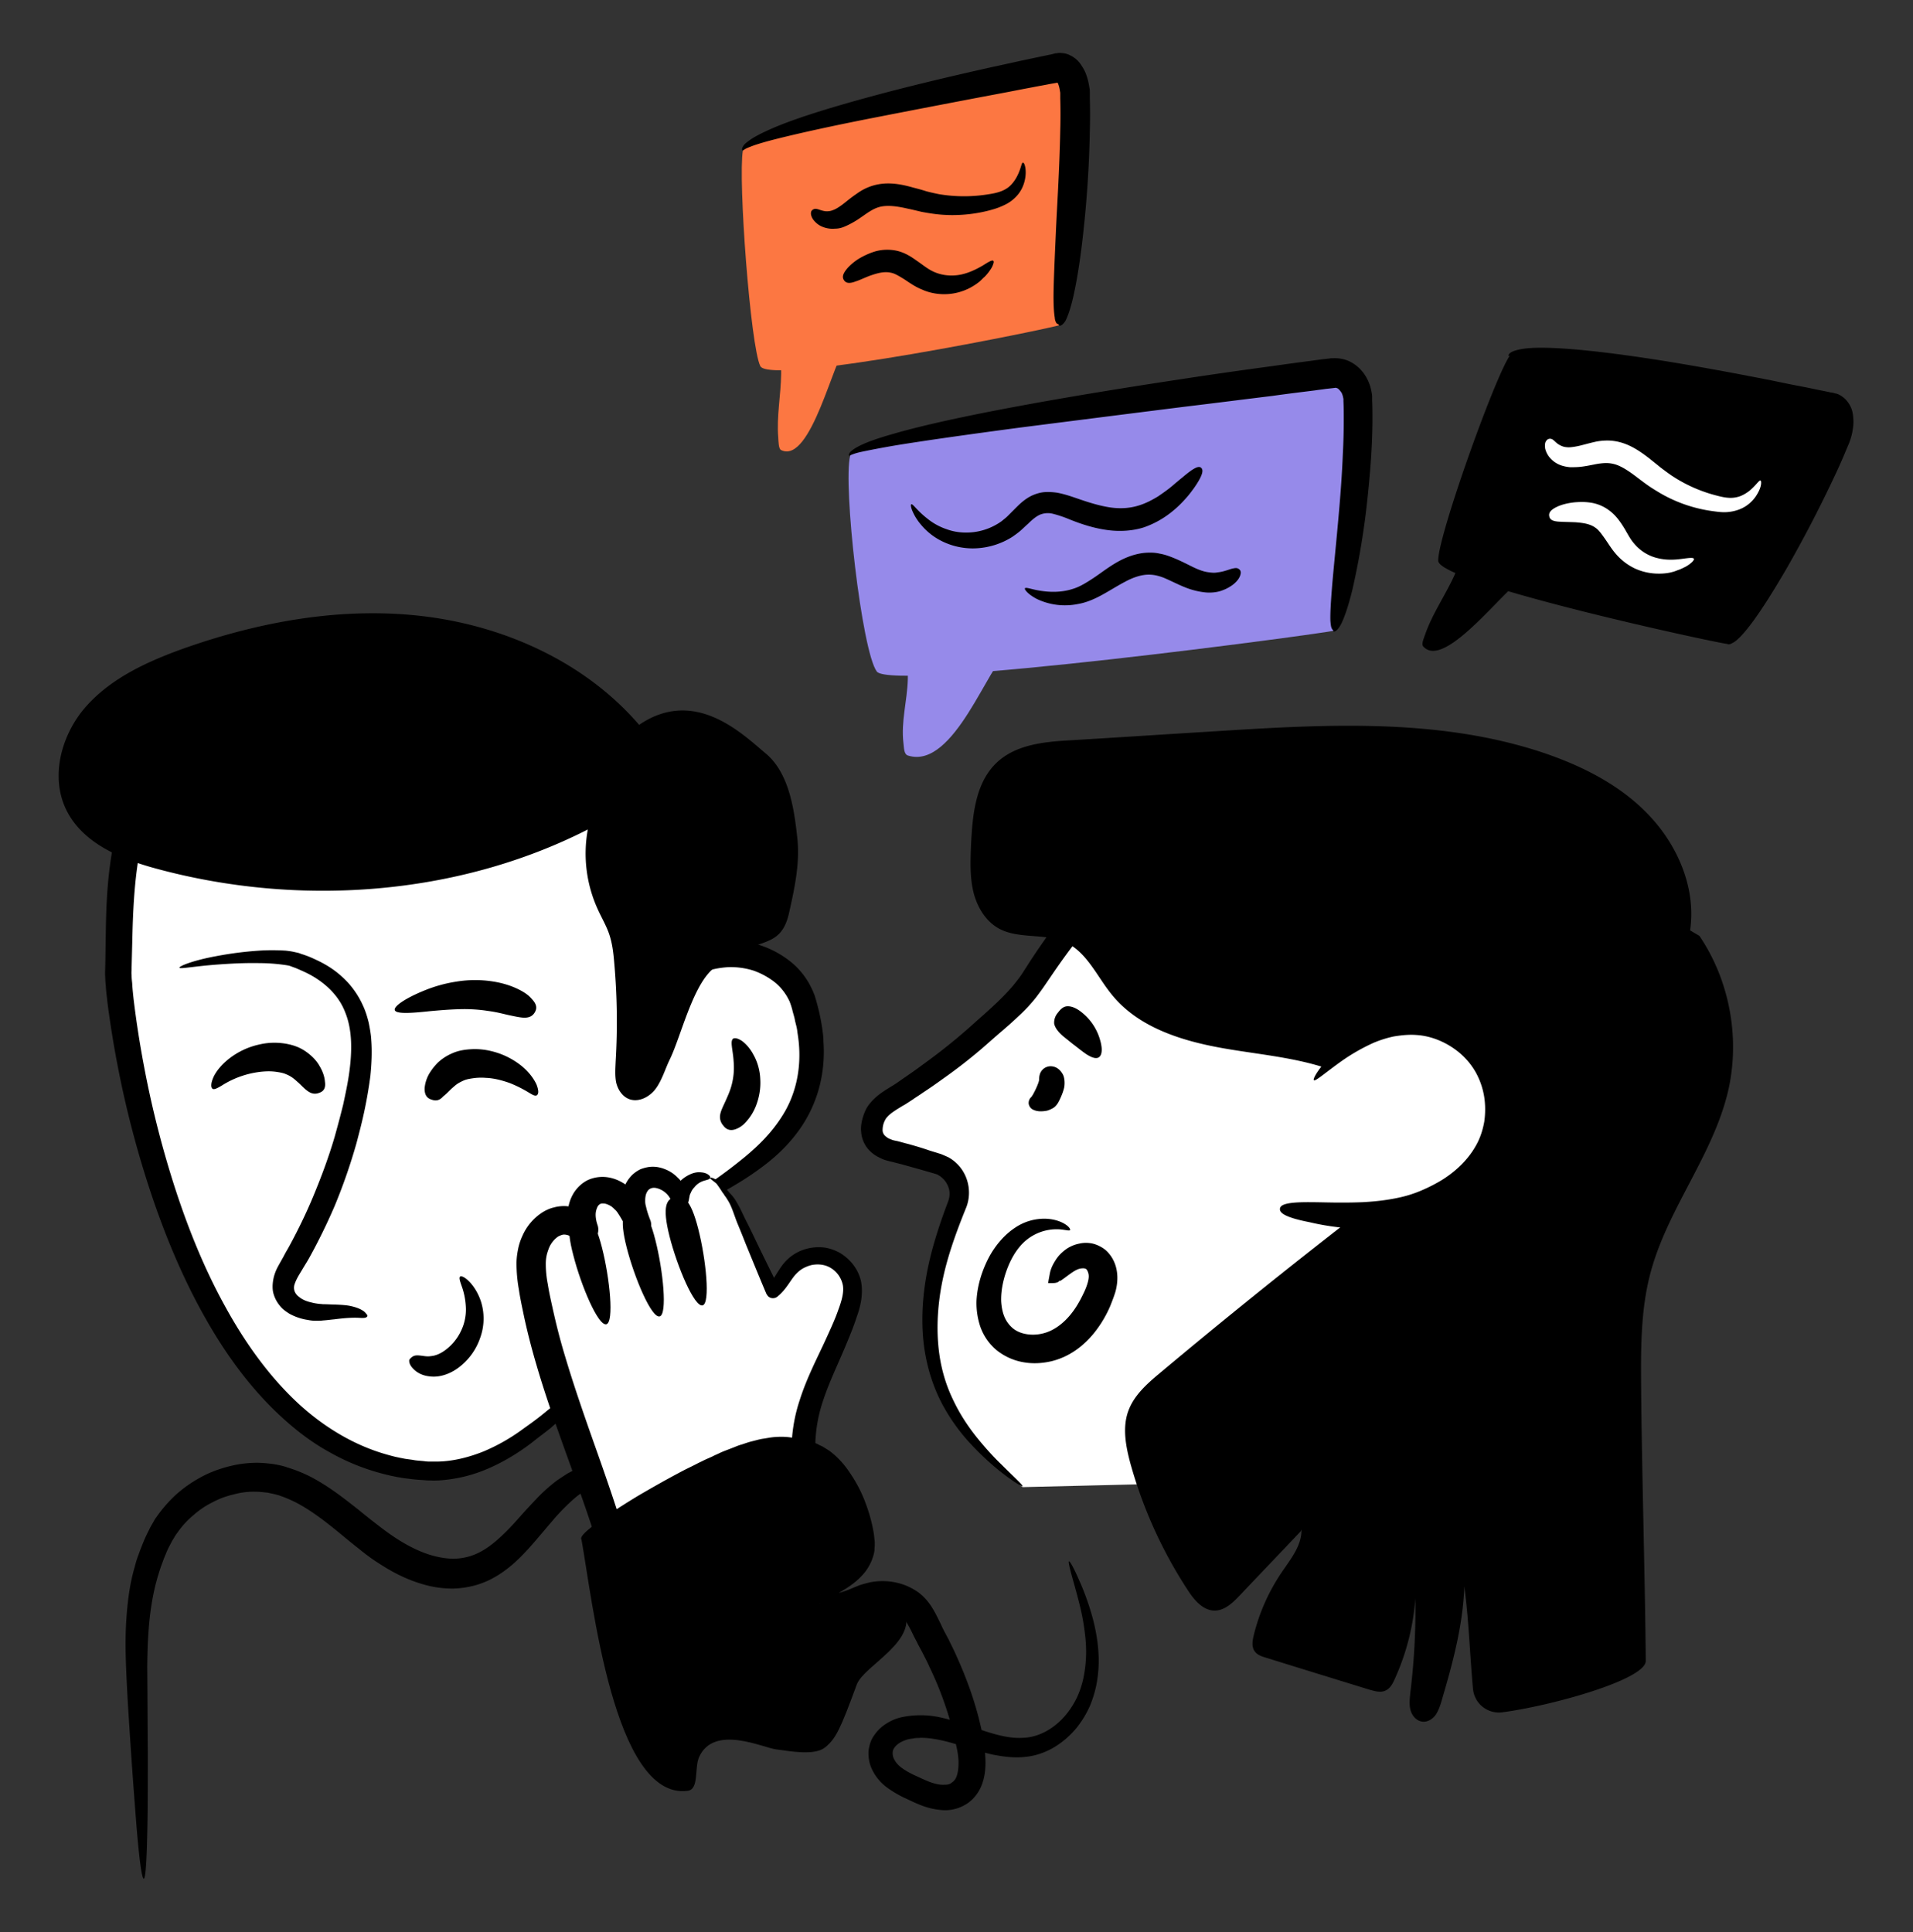 <svg width="100" height="101" fill="none" xmlns="http://www.w3.org/2000/svg">
    <rect width="100%" height="100%" fill="#333333" stroke="none"/>
    <path d="M34.076 76.697c0 .106-.121.212-.53.318-.197.061-.47.122-.819.182-.348.076-.772.167-1.257.334-.243.09-.5.197-.758.333-.136.06-.257.166-.394.242-.136.091-.257.197-.394.318-.272.243-.545.516-.848.849-.288.333-.606.712-.955 1.121-.348.41-.742.864-1.242 1.318-.5.44-1.137.894-1.94 1.137a4.849 4.849 0 0 1-1.257.197c-.44 0-.879-.046-1.303-.152-.864-.212-1.682-.59-2.455-1.09a10.007 10.007 0 0 1-1.12-.804c-.35-.272-.698-.56-1.046-.848-.682-.56-1.364-1.091-2.091-1.5a6.45 6.45 0 0 0-1.106-.485c-.197-.06-.38-.091-.576-.136-.197-.016-.379-.046-.576-.046a3.941 3.941 0 0 0-1.182.136c-.394.091-.772.228-1.136.425-.364.181-.697.409-1 .681a4.39 4.39 0 0 0-.803.88c-.06.075-.121.166-.167.242-.045.09-.106.166-.151.257-.091.182-.197.364-.273.56l-.121.289-.106.288c-.076.197-.137.394-.197.59-.485 1.591-.56 3.258-.576 4.834.015 1.59.015 3.076.03 4.409 0 1.333 0 2.515-.015 3.5-.03 1.97-.09 3.136-.197 3.136-.106 0-.257-1.151-.409-3.12-.076-.986-.167-2.168-.257-3.5-.046-.668-.091-1.38-.137-2.107a98.148 98.148 0 0 1-.121-2.318c-.03-.803-.045-1.652.015-2.53.06-.88.167-1.788.424-2.682.061-.227.122-.455.212-.682l.122-.333.136-.334c.091-.227.197-.44.303-.651.046-.106.121-.227.182-.334.06-.106.121-.227.197-.318a7.277 7.277 0 0 1 1-1.151 6.742 6.742 0 0 1 1.258-.894c.454-.258.939-.44 1.439-.576.5-.136 1.03-.212 1.56-.212.273 0 .53.03.803.06.258.046.53.091.773.182.5.152.97.349 1.41.591.878.485 1.62 1.076 2.333 1.637.348.288.697.56 1.03.818.333.257.667.5 1 .712.667.424 1.348.742 1.985.894.318.076.636.121.924.121.288 0 .576-.045.833-.121.53-.152.985-.455 1.394-.803.41-.349.788-.743 1.137-1.137.348-.394.697-.772 1.03-1.12a8.457 8.457 0 0 1 1.045-.925c.182-.121.364-.242.53-.349.183-.09.35-.197.531-.272.349-.152.682-.243.985-.318a7.198 7.198 0 0 1 1.47-.137c.378 0 .666.03.878.076.41.106.53.197.546.318Z" fill="#000"/>
    <path d="M35.606 63.318c-.591 2.076-1.864 7.41-8.243 11.924-1.454 1.03-3.181 1.788-5.015 1.667C9.03 76.106 6.106 52.712 6.182 50.742c.06-1.97-.076-6.894 1.212-8.394 1.106-1.273 13.515-3.227 18.03-4.136 1.455-.288 3.076-.5 4.333.303.94.606 1.485 1.667 1.91 2.697 1.393 3.363 1.863 7.273 1.681 11.076.091-.046.182-.121.273-.197 1.258-1.258 2.803-2.152 4.41-2.212 1.68-.061 3.484.909 3.969 2.53 2.106 7.121-4.334 9.121-6.394 10.909Z" fill="#fff"/>
    <path d="M35.606 63.318c-.09-.03.06-.303.576-.742.257-.227.62-.485 1.09-.834a25.43 25.43 0 0 0 1.698-1.287c.651-.546 1.378-1.228 1.97-2.197.59-.955.954-2.228.818-3.728a8.644 8.644 0 0 0-.076-.575c-.015-.197-.076-.394-.122-.591-.03-.197-.106-.394-.151-.606l-.045-.152-.046-.136-.045-.121-.061-.122a2.761 2.761 0 0 0-.712-.878 3.903 3.903 0 0 0-1.106-.606 3.943 3.943 0 0 0-1.334-.182c-.47.03-.939.12-1.424.318-.485.182-.954.454-1.409.773-.227.166-.454.348-.666.53a5.888 5.888 0 0 0-.319.303l-.075.076-.061.06c-.03.015-.046.046-.076.06a1.62 1.62 0 0 1-.333.228l-1.152.621.046-1.318c.09-2.227-.015-4.697-.576-7.273A17.415 17.415 0 0 0 31.5 43a20.574 20.574 0 0 0-.742-1.955c-.288-.636-.622-1.212-1.061-1.636a2.734 2.734 0 0 0-.743-.485c-.272-.12-.59-.181-.924-.212-.47-.045-.97-.015-1.485.046-.257.03-.515.075-.788.136-.272.06-.545.106-.833.167-1.121.212-2.227.409-3.363.62-2.258.41-4.546.819-6.834 1.274-1.151.227-2.288.47-3.424.742a68.93 68.93 0 0 0-1.682.44c-.257.136-.53.212-.788.318-.121.045-.257.09-.379.136-.06.03-.12.045-.181.076l-.152.075c-.06.03-.076.046-.121.076l-.03.015h-.016c-.015.03-.06.061-.075.106-.03.046-.06.076-.091.137a3.839 3.839 0 0 0-.288.666c-.152.5-.258 1.046-.333 1.622-.152 1.12-.213 2.288-.243 3.454l-.045 1.773c0 .167-.015.258 0 .394 0 .136.015.273.03.409.015.288.045.56.076.849a51.87 51.87 0 0 0 .53 3.424 51.81 51.81 0 0 0 1.682 6.59c.697 2.122 1.53 4.152 2.56 6.016 1.016 1.863 2.228 3.56 3.652 4.924 1.424 1.364 3.09 2.364 4.833 2.849.106.03.212.06.334.09.106.03.212.046.333.076.106.015.212.046.333.06.106.016.228.031.334.046.212.046.439.046.651.076.106.015.212.015.318.015h.318c.834-.015 1.652-.227 2.41-.53a9.96 9.96 0 0 0 2.075-1.182c.319-.227.637-.454.94-.697.303-.242.59-.485.879-.712a21.173 21.173 0 0 0 2.818-2.955c1.53-1.954 2.348-3.803 2.848-5.075.243-.637.425-1.137.546-1.485.12-.303.197-.47.227-.455.015.015 0 .197-.076.546-.076.348-.197.879-.394 1.545-.212.667-.5 1.47-.924 2.379-.424.909-1 1.909-1.742 2.955-.743 1.045-1.682 2.106-2.803 3.136-.288.257-.576.5-.88.772-.302.243-.636.485-.954.743-.651.5-1.394.97-2.212 1.333a7.597 7.597 0 0 1-2.712.667c-.121 0-.242.015-.364 0-.12 0-.242 0-.363-.015-.243-.015-.485-.03-.712-.06l-.364-.046c-.121-.015-.243-.046-.364-.06-.12-.031-.242-.046-.363-.077l-.364-.09a11.465 11.465 0 0 1-2.803-1.137c-.91-.5-1.742-1.136-2.53-1.864-1.56-1.439-2.864-3.212-3.955-5.151-1.09-1.924-1.985-4.03-2.727-6.197a52.531 52.531 0 0 1-1.803-6.742 53.113 53.113 0 0 1-.576-3.516c-.03-.303-.076-.59-.09-.909a4.588 4.588 0 0 1-.031-.47c-.015-.15 0-.363 0-.484.015-.591.015-1.182.03-1.773.015-1.197.06-2.394.227-3.621a12.33 12.33 0 0 1 .38-1.864c.105-.318.227-.636.408-.97.091-.166.197-.318.349-.484.045-.046.106-.091.151-.152l.076-.076.06-.045c.092-.06.183-.121.258-.152l.243-.12c.075-.031.151-.061.227-.107.151-.076.303-.121.455-.182.303-.106.59-.197.878-.288.591-.166 1.167-.333 1.743-.47a87.457 87.457 0 0 1 3.454-.757 318.07 318.07 0 0 1 6.864-1.303c1.121-.212 2.242-.409 3.348-.621.273-.06.546-.106.834-.167.288-.06.576-.106.863-.136.591-.076 1.197-.121 1.834-.06.454.045.924.15 1.379.333.454.181.863.454 1.212.788.681.651 1.09 1.409 1.424 2.12.318.713.576 1.425.803 2.122.227.697.409 1.394.545 2.09.591 2.758.682 5.334.561 7.668L33 51.651c.03-.016.045-.03.076-.046l.015-.015.03-.03.091-.091c.121-.121.258-.227.379-.349.257-.227.515-.44.788-.621.545-.379 1.12-.712 1.742-.94a6.308 6.308 0 0 1 1.894-.393 5.065 5.065 0 0 1 3.364 1.151c.44.364.803.834 1.045 1.349l.091.197.076.197c.015.06.045.136.06.197l.046.166a11.105 11.105 0 0 1 .288 1.364c.03.227.06.44.06.667.061.878-.03 1.712-.242 2.47a6.84 6.84 0 0 1-.894 1.954c-.742 1.106-1.606 1.803-2.349 2.333-.742.53-1.378.879-1.878 1.167-.515.273-.91.485-1.197.621a7.555 7.555 0 0 1-.379.182c-.106.045-.197.09-.242.106-.137.045-.228.06-.258.03Z" fill="#000"/>
    <path d="M20.636 52.803c1.167-.363 2.349-.712 3.56-.788 1.213-.075 2.47.137 3.758.91" fill="#fff"/>
    <path d="M27.955 52.924c-.106.182-.288.303-.637.273-.182-.015-.394-.06-.682-.121-.287-.06-.651-.167-1.12-.227A8.142 8.142 0 0 0 24 52.758c-.53.015-1.06.06-1.56.106-.97.106-1.743.151-1.804-.06-.06-.198.561-.622 1.53-1.016a7.33 7.33 0 0 1 1.683-.47 6.017 6.017 0 0 1 1.878-.015c.606.091 1.06.258 1.394.425.334.166.546.333.682.5.288.303.258.515.152.696Z" fill="#000"/>
    <path d="M33.41 37.894c-2.789-3.242-6.94-5.136-11.183-5.667-4.242-.53-8.575.243-12.606 1.667-1.863.667-3.742 1.515-5.075 2.985-1.334 1.47-1.955 3.727-1.061 5.5.864 1.712 2.833 2.53 4.682 3.03 7.424 2.015 15.712 1.44 22.56-2.045a7.007 7.007 0 0 0 .546 4.227c.182.394.394.758.545 1.167.182.5.243 1.015.288 1.545a34.82 34.82 0 0 1 .076 5.182c-.015.379-.046.758.03 1.121.091.364.318.712.667.849.515.197 1.106-.121 1.424-.576.318-.455.47-1 .712-1.5.697-1.424 1.455-5.076 3.03-5.03 1.425-1.455 2.743-.606 3.198-2.606.287-1.288.575-2.591.439-3.894-.167-1.576-.44-3.455-1.667-4.47-1.212-1.015-3.697-3.47-6.606-1.485Z" fill="#000"/>
    <path d="M53.455 77.743c-1.834-1.425-3.485-3.106-4.288-5.273-.667-1.803-.667-3.818-.288-5.697.258-1.303.682-2.546 1.167-3.773.348-.864-.137-1.848-1.016-2.121a41.07 41.07 0 0 0-2.394-.682c-.878-.197-1.287-.803-.954-1.712.242-.636.94-.955 1.454-1.303 1.425-.955 2.819-1.94 4.091-3.091 1.076-.955 2.03-1.682 2.819-2.91 1.742-2.666 3.742-5.302 6.575-6.832 2.182-1.167 4.743-1.591 7.182-1.152 4.621.818 8.455 4.636 9.985 9.152.94 2.757 1.106 5.712.985 8.606a44.462 44.462 0 0 1-3.803 16.272" fill="#fff"/>
    <path d="M74.97 77.243c-.091-.046-.091-.319.136-1.076.212-.758.637-2 1.197-4.046.273-1.015.576-2.242.864-3.712.288-1.47.56-3.181.727-5.166.076-1 .152-2.061.167-3.197a26.78 26.78 0 0 0-.167-3.591 17.818 17.818 0 0 0-.848-3.894c-.061-.167-.122-.334-.182-.485-.03-.076-.06-.167-.091-.242-.03-.076-.076-.167-.106-.243l-.228-.5c-.075-.166-.166-.318-.257-.485-.167-.333-.364-.636-.56-.97-.092-.166-.213-.318-.319-.47-.106-.15-.212-.317-.333-.469l-.364-.454c-.121-.152-.257-.288-.379-.44l-.197-.227c-.06-.076-.136-.136-.212-.212l-.424-.424a13.512 13.512 0 0 0-1.879-1.455c-.166-.106-.348-.197-.515-.303l-.257-.151-.273-.137a8.824 8.824 0 0 0-.546-.257c-.181-.076-.378-.152-.56-.228l-.137-.06-.136-.046-.288-.09-.288-.092c-.09-.03-.197-.045-.288-.075a8.148 8.148 0 0 0-.59-.121c-.198-.03-.394-.061-.607-.091a10.684 10.684 0 0 0-4.818.575c-.773.288-1.5.667-2.182 1.122-.681.454-1.333 1-1.924 1.575-1.197 1.182-2.227 2.546-3.182 3.955l-.363.53c-.137.197-.273.379-.41.56a8.42 8.42 0 0 1-.939 1c-.318.304-.651.592-.97.864-.318.273-.636.561-.954.834a27.604 27.604 0 0 1-2.015 1.56c-.334.243-.682.485-1.03.712-.167.122-.349.228-.516.349l-.257.167c-.091.06-.182.12-.273.166-.348.212-.651.394-.818.591a.546.546 0 0 0-.106.152c-.03.045-.046.09-.076.166a1.14 1.14 0 0 0-.06.364c0 .106.03.167.075.242.046.061.137.137.243.197.06.03.12.046.181.076l.107.03.151.03c.197.046.379.107.576.152.379.106.742.212 1.09.334.183.06.35.106.531.166.076.015.212.076.318.122l.167.075a2.082 2.082 0 0 1 .985 1.227c.136.455.121.94-.046 1.38-.53 1.302-.97 2.53-1.227 3.742-.258 1.212-.333 2.379-.242 3.44.09 1.075.363 2.03.757 2.848.379.818.849 1.5 1.303 2.06.455.56.879 1.015 1.243 1.364.712.712 1.136 1.09 1.106 1.136-.03.03-.515-.242-1.319-.894a14.647 14.647 0 0 1-1.378-1.303 9.923 9.923 0 0 1-1.5-2.09 8.554 8.554 0 0 1-.591-1.41 9.335 9.335 0 0 1-.364-1.621c-.151-1.151-.106-2.394.121-3.682.228-1.288.652-2.606 1.152-3.924.076-.227.09-.485 0-.712a1.182 1.182 0 0 0-.44-.576c-.03-.015-.045-.03-.075-.045l-.076-.046c-.06-.015-.106-.03-.197-.06-.182-.046-.364-.107-.53-.152-.364-.106-.712-.197-1.076-.303-.182-.045-.364-.09-.53-.136l-.137-.03-.166-.046A1.39 1.39 0 0 1 46 60.53a1.765 1.765 0 0 1-.666-.516 1.577 1.577 0 0 1-.319-.848c-.03-.288.03-.56.106-.803.03-.106.091-.258.152-.379.06-.121.151-.242.242-.348.349-.41.758-.637 1.091-.849.091-.045.167-.106.243-.151l.242-.167c.167-.121.333-.227.5-.349.333-.227.652-.47.985-.712a30.104 30.104 0 0 0 1.909-1.53c.318-.273.621-.56.94-.833.318-.288.62-.56.909-.849.287-.288.56-.576.802-.894.122-.151.243-.318.349-.485l.349-.545c.954-1.455 2.015-2.91 3.318-4.212a13.996 13.996 0 0 1 2.12-1.773 11.77 11.77 0 0 1 2.486-1.303 11.973 11.973 0 0 1 5.5-.712c.227.015.454.06.697.09l.681.137c.107.03.228.046.334.076l.333.106.334.106.12.137.167.06c.212.076.425.167.637.242.212.091.409.198.621.288l.303.152.303.166c.197.122.394.213.59.349.758.485 1.47 1.03 2.122 1.636.152.152.318.303.47.47l.227.227.212.243c.137.166.288.318.424.485.137.166.273.348.394.515.137.166.258.348.38.515.12.182.242.348.348.53.212.364.44.712.62 1.076.092.182.198.364.274.546.075.181.166.363.242.545.046.09.076.182.121.273.03.09.076.181.106.272.076.182.137.364.197.546.5 1.454.758 2.879.91 4.227.136 1.349.166 2.606.136 3.788a51.984 51.984 0 0 1-.212 3.303 42.634 42.634 0 0 1-.894 5.303 37.883 37.883 0 0 1-1.076 3.758c-.712 2.045-1.318 3.257-1.697 3.954-.41.697-.606.894-.712.849Z" fill="#000"/>
    <path d="M55.636 56.819c-.045.212-.12.409-.212.606-.075.166-.151.318-.288.439-.106.09-.257.152-.394.197-.151.03-.302.045-.454.03a.862.862 0 0 1-.333-.106.419.419 0 0 1-.182-.288.426.426 0 0 1 .136-.348c.091-.091.41-.743.41-.91 0-.166.03-.333.136-.469a.59.59 0 0 1 .606-.212c.227.045.409.227.515.44.076.181.09.408.06.62Z" fill="#000"/>
    <path d="M57.44 55.258c-.303-.485-.606-.97-1-1.38-.349-.363-.743-.65-1.152-.938" fill="#fff"/>
    <path d="M55.303 52.94c.122-.167.273-.319.47-.334.197-.015.485.06.864.394a2.808 2.808 0 0 1 .863 1.349c.137.454.122.803-.06.924s-.515-.046-.849-.303c-.166-.121-.348-.273-.515-.394a52.968 52.968 0 0 0-.47-.379c-.303-.257-.454-.47-.5-.682a.788.788 0 0 1 .197-.575Z" fill="#000"/>
    <path d="M78.53 89.515A1.36 1.36 0 0 1 77 88.303c-.166-1.788-.212-3.545-.454-5.363-.076 2.045-.606 4-1.182 5.954-.076.273-.167.53-.318.758-.167.227-.44.394-.713.348-.302-.045-.53-.318-.605-.621-.076-.303-.03-.606 0-.924.196-1.621.287-3.258.257-4.894a12.342 12.342 0 0 1-1.076 4.212c-.106.242-.242.5-.485.606-.257.121-.56.03-.833-.046-1.818-.56-3.636-1.12-5.44-1.681-.196-.06-.423-.137-.545-.303-.197-.243-.136-.591-.06-.894A10.18 10.18 0 0 1 67 82.197c.47-.697 1.06-1.409 1.03-2.242l-.03.09c-1.06 1.122-2.136 2.243-3.212 3.38-.348.363-.742.742-1.242.772-.637.03-1.122-.545-1.47-1.09a23.653 23.653 0 0 1-2.97-6.546c-.257-.94-.454-1.955-.106-2.849.303-.788.97-1.379 1.621-1.924a336.9 336.9 0 0 1 10-8.06c.849-.652 1.682-1.319 2.546-1.94.727-.515.818-.894.59-1.788-.424-1.621-1.742-2.94-3.211-3.666-2-.985-4.303-1.137-6.5-1.516-2.197-.378-4.516-1.075-5.925-2.818-.772-.94-1.288-2.197-2.394-2.727-1.09-.515-2.47-.152-3.53-.742-.697-.394-1.136-1.152-1.318-1.925-.182-.773-.151-1.59-.121-2.394.075-1.56.212-3.272 1.348-4.348 1.015-.955 2.515-1.091 3.91-1.167 2.515-.151 5.03-.318 7.545-.47 5.727-.363 11.621-.696 17.06 1.107 2.076.697 4.107 1.712 5.607 3.318 1.5 1.59 2.439 3.818 2.12 5.985l.486.287c1.56 2.303 2.12 5.258 1.53 7.985-.758 3.425-3.197 6.258-4.091 9.652-.515 1.94-.5 3.985-.485 5.985.03 3.939.212 10.333.243 14.287-.016.97-4.88 2.334-7.5 2.682Z" fill="#000"/>
    <path d="M68.667 56.5c1.47-1.652 3.485-3.121 5.697-2.91a4.47 4.47 0 0 1 3.318 2.061c.712 1.137.879 2.606.454 3.88-.681 2.03-2.727 3.363-4.833 3.802-2.106.44-4.273.137-6.394-.166" fill="#fff"/>
    <path d="M66.909 63.182c.03-.212.364-.349 1.636-.334.637 0 1.516.046 2.667 0 .576-.03 1.227-.09 1.924-.242a6.245 6.245 0 0 0 1.076-.333 8.591 8.591 0 0 0 1.121-.56c.743-.455 1.41-1.077 1.834-1.85.212-.378.348-.802.424-1.242.06-.44.06-.894-.015-1.333a3.92 3.92 0 0 0-.44-1.242 3.76 3.76 0 0 0-.833-1c-.667-.561-1.485-.895-2.273-.94-.394-.03-.788.015-1.166.076a5.778 5.778 0 0 0-1.061.333 10.16 10.16 0 0 0-1.651.94c-.895.636-1.395 1.09-1.47 1.015-.076-.06.257-.667 1.09-1.485.41-.41.955-.864 1.667-1.258a6.625 6.625 0 0 1 1.197-.515c.44-.136.925-.212 1.44-.227 1.03-.015 2.136.333 3.06 1.03.455.349.864.788 1.197 1.288.319.5.56 1.076.682 1.667a5.315 5.315 0 0 1-.47 3.56c-.56 1.076-1.439 1.91-2.363 2.47-.47.288-.925.5-1.379.682a9.733 9.733 0 0 1-1.318.379 10.92 10.92 0 0 1-2.212.181 13.082 13.082 0 0 1-2.819-.348c-1.318-.258-1.575-.5-1.545-.712Z" fill="#000"/>
    <path d="M37.121 61.576c.394.167.682.636.94.955.333.409.515.954.727 1.44.53 1.18 1.076 2.363 1.606 3.545.394-.334.606-.849.955-1.228.47-.5 1.212-.727 1.878-.545a1.834 1.834 0 0 1 1.303 1.44c.076.469-.045.939-.197 1.378-.439 1.318-1.106 2.53-1.62 3.818-.41 1.03-.728 2.136-.713 3.243 0 .257.424 1.681.258 1.863-.046.046-.152.091-.213.121-.227.122-.454.243-.666.364-.682.364-1.364.727-2.046 1.106-1.666.894-6.166 2.197-7.045 2.682-1.333-4.818-3.455-9.197-4.364-14.121-.136-.728-.257-1.47-.106-2.197.152-.727.637-1.424 1.349-1.606a1.369 1.369 0 0 1 1.348.454 2.438 2.438 0 0 1-.121-.727c0-.47.182-.97.59-1.197.486-.273 1.107-.09 1.516.273.41.363.636.894.864 1.394-.137-.394-.273-.803-.273-1.228 0-.424.167-.863.515-1.106.591-.394 1.44 0 1.788.622.076.12.121.257.167.378.015-.09.045-.166.06-.257.197-.606.894-1.106 1.5-.864Z" fill="#fff"/>
    <path d="M37.121 61.576c-.015.046-.06.076-.121.091-.076.03-.167.045-.288.091a.979.979 0 0 0-.409.303.876.876 0 0 0-.197.303c-.03.06-.06.121-.06.182-.016.06-.03.151-.046.227-.06.242-.303.41-.545.349a.46.46 0 0 1-.319-.258l-.015-.03a1.5 1.5 0 0 0-.166-.303 1.075 1.075 0 0 0-.228-.228c-.181-.136-.454-.242-.636-.197a.376.376 0 0 0-.212.122.673.673 0 0 0-.137.333c-.015.076-.015.151-.015.242s.015.182.046.288c.045.212.12.44.227.712a.663.663 0 0 1-.394.849.65.65 0 0 1-.818-.333l-.015-.03a5.688 5.688 0 0 0-.5-.91.794.794 0 0 0-.152-.166l-.076-.076c-.03-.015-.045-.046-.075-.06a1.088 1.088 0 0 0-.334-.152c-.106-.015-.212-.015-.257.015a.33.33 0 0 0-.152.166.944.944 0 0 0-.09.394c0 .152.03.349.105.561a.732.732 0 0 1-.484.924.76.76 0 0 1-.788-.227l-.015-.015a.653.653 0 0 0-.394-.197.42.42 0 0 0-.197.015c-.076.03-.167.06-.243.121a1.373 1.373 0 0 0-.424.56c-.046.122-.09.243-.121.38a2.1 2.1 0 0 0-.046.454c0 .318.03.682.106 1.06.061.395.152.804.243 1.213.182.833.394 1.682.666 2.576.5 1.681 1.106 3.394 1.728 5.151.62 1.758 1.242 3.576 1.757 5.455l-1.076-.455c.091-.045.182-.09.273-.121l.243-.106c.166-.06.318-.121.47-.182.302-.106.62-.212.924-.318.606-.212 1.212-.41 1.833-.606.606-.212 1.197-.41 1.788-.637.288-.106.576-.227.864-.333l.409-.182c.136-.06.257-.12.393-.197.561-.288 1.122-.59 1.667-.879.273-.151.546-.287.834-.439l.106-.06.045-.03.046-.016.06-.03c.015 0 .03-.015-.03.03-.015.015-.03.03-.076.06-.015.016-.045.046-.06.076-.016.016-.016.03-.016.046l-.015.015c0 .015-.015.03-.015.046l-.015.03c0 .015 0 .03-.015.045v-.06c0-.06-.016-.122-.016-.182-.045-.273-.106-.56-.166-.864l-.046-.242c-.015-.046-.015-.091-.03-.137 0-.03-.015-.06-.015-.106v-.105c0-.167 0-.334.015-.5.06-.667.197-1.304.394-1.895.379-1.197.94-2.242 1.394-3.242.227-.5.454-.985.621-1.47.182-.485.303-.924.243-1.288a1.36 1.36 0 0 0-.606-.894c-.303-.197-.682-.242-1.046-.166a1.843 1.843 0 0 0-.5.212 1.784 1.784 0 0 0-.394.364c-.242.303-.454.727-.864 1.06l-.015.015c-.151.121-.394.106-.515-.06-.015-.03-.045-.06-.06-.091-.41-.97-.773-1.864-1.091-2.637-.152-.394-.303-.757-.44-1.09-.136-.349-.227-.652-.348-.91a2.589 2.589 0 0 0-.197-.348c-.03-.06-.076-.106-.106-.152-.03-.045-.06-.106-.106-.151a6.062 6.062 0 0 0-.319-.47c-.212-.182-.348-.257-.333-.303 0-.03.197-.015.455.197.136.106.273.258.424.424.076.091.151.182.242.273.091.106.182.227.258.364.167.272.303.575.455.894.166.318.333.666.515 1.045.363.758.788 1.621 1.257 2.56l-.59-.136c.242-.197.408-.56.696-.97a2.334 2.334 0 0 1 1.318-.94c.273-.075.576-.105.88-.075.302.03.605.137.878.288.53.319.97.849 1.106 1.516.06.333.046.666 0 .97a4.63 4.63 0 0 1-.227.848c-.167.53-.394 1.06-.606 1.575-.44 1.046-.94 2.061-1.258 3.137a7.432 7.432 0 0 0-.288 1.621 1.84 1.84 0 0 0 0 .41v.03c.349 0-.485.015-.363.015h.075c.061 0 .107 0 .167-.016.03 0 .06 0 .091-.015h.015v.015l.015.076.046.212c.06.288.151.591.197.94l.045.272c0 .107.015.197 0 .394 0 .03-.015.061-.015.091 0 .015-.015.03-.015.06-.015.031-.015.046-.03.077l-.015.045c-.016.015-.016.03-.03.046-.016.03-.046.06-.077.09l-.106.106c-.12.091-.181.107-.227.137l-.045.03c0 .015 0 0-.03-.06l-.092-.197c-.151-.303.167.303.137.257l-.106.06-.819.455c-.545.303-1.105.606-1.651.91-.136.075-.303.151-.454.227-.152.075-.303.136-.455.212-.303.136-.606.257-.91.379-.605.242-1.211.454-1.817.681l-1.819.637-.893.318c-.152.06-.288.106-.425.167l-.197.09-.166.076-.03.015a.753.753 0 0 1-1-.348c-.016-.03-.03-.076-.046-.121-1.015-3.606-2.53-7.091-3.546-10.576-.272-.924-.5-1.818-.681-2.682-.091-.44-.182-.863-.243-1.288A7.7 7.7 0 0 1 27 66.046c0-.243.03-.47.076-.712a3 3 0 0 1 .227-.712c.197-.455.515-.864.94-1.167.212-.152.454-.273.712-.333.272-.076.575-.091.833-.046.53.091.985.334 1.318.758l-1.288.681a3.46 3.46 0 0 1-.151-1c.015-.378.09-.727.272-1.06.182-.333.5-.652.88-.803a1.871 1.871 0 0 1 1.105-.076c.334.076.606.227.864.41.06.045.121.09.182.15.045.046.106.092.151.152.091.106.182.212.258.318.288.425.454.834.606 1.182l-1.227.47a4.989 4.989 0 0 1-.228-.91 2.791 2.791 0 0 1-.045-.5c0-.18.03-.348.06-.514.076-.334.243-.652.5-.91a1.75 1.75 0 0 1 .44-.302c.166-.061.333-.106.5-.122.318-.03.606.046.848.152.243.106.425.242.591.409.167.151.288.333.394.515.091.167.152.334.182.5l-.91.046c.046-.137.077-.258.137-.38.06-.12.122-.226.182-.317.136-.182.288-.319.44-.41.303-.196.59-.257.803-.227.212.015.348.091.409.152.06.045.075.106.06.136Z" fill="#000"/>
    <path d="M35.273 62.576c.424-.106.818.06 1.227 1.667.41 1.606.637 3.894.227 4-.424.106-1.318-2-1.727-3.606-.409-1.621-.136-1.955.273-2.06ZM33.03 63.152c.425-.106.819.06 1.227 1.666.41 1.607.637 3.895.228 4-.424.107-1.318-2-1.727-3.605-.41-1.607-.137-1.955.272-2.061ZM30.242 63.561c.424-.106.819.06 1.228 1.667.409 1.606.636 3.894.227 4-.424.106-1.318-2-1.727-3.606-.425-1.606-.152-1.955.272-2.061ZM44.788 88.06c-.864 2.35-1.09 2.819-1.636 3.273-.546.47-1.864.212-2.576.121-.712-.09-3.243-1.318-4.03.395-.258.575.015 1.696-.606 1.772-3.864.485-4.985-10.076-5.546-13.151 10.53-4.94 10.394-4.697 11.788-4.41 1.394.288 2.682 2.728 2.788 4.516.106 1.788-2.712 2.242-2.743 2.833-.03.591 1.046.849 1.622.758.575-.106 2.47-1.122 3.363-.122.91 1.728-2.045 3-2.424 4.016Z" fill="#000"/>
    <path d="M30.394 80.485c-.06-.091.046-.273.485-.621.212-.182.515-.394.924-.682a41.56 41.56 0 0 1 1.576-1c.651-.379 1.44-.833 2.394-1.333.242-.122.5-.243.757-.38.137-.06.273-.136.41-.196.136-.06.287-.121.424-.197.151-.06.288-.136.44-.197.15-.06.317-.121.469-.182.166-.06.318-.136.5-.182.182-.06.348-.121.53-.166.197-.046.379-.106.591-.137.212-.03.41-.076.652-.09.227-.016.47-.016.712.014s.484.091.681.137l.152.03.121.03c.06.016.243.061.379.106a.64.64 0 0 1 .212.091l.197.091.364.228c.44.333.788.727 1.076 1.166.287.424.545.894.742 1.394.197.5.364 1.03.47 1.621.03.137.045.303.06.455.015.06.015.167.015.273 0 .09-.015.197-.015.303-.06.394-.242.788-.47 1.09-.47.607-1.06.925-1.575 1.228-.258.136-.53.273-.712.394-.03.015-.046.03-.06.03-.016.015-.031.015-.031.03 0 .016 0 0 .015-.015s.015-.03.03-.045l.046-.091c.015-.03.03-.091.03-.136v-.016s0-.03-.015-.03c-.015-.03-.046-.06-.06-.09-.031-.016-.031-.031-.031-.016.015 0 .09.015.182.015.181 0 .44-.03.681-.106.243-.06.516-.151.728-.242l.212-.091c.09-.03.182-.076.273-.106.181-.06.363-.106.56-.152.758-.136 1.591-.03 2.303.41.364.211.667.545.88.878.211.333.348.636.484.91.06.136.121.257.182.378l.227.424c.136.288.288.576.41.864.53 1.167.969 2.379 1.257 3.636.075.318.136.621.197.94.015.303.06.651.06 1.015 0 .363-.045.757-.197 1.151-.151.394-.454.803-.863 1.03a2.057 2.057 0 0 1-1.273.273 3.754 3.754 0 0 1-1.06-.257c-.319-.121-.607-.273-.88-.394a5.893 5.893 0 0 1-.863-.515 2.535 2.535 0 0 1-.758-.88 1.94 1.94 0 0 1-.197-.59c-.03-.212-.045-.44.016-.667.045-.227.136-.44.272-.621.121-.182.273-.333.424-.454.319-.243.652-.394.985-.47a4.85 4.85 0 0 1 1.925-.015c.59.12 1.136.303 1.636.47 1.015.348 1.94.681 2.803.62.849-.03 1.606-.5 2.136-1.09.273-.303.485-.637.652-.97a4.74 4.74 0 0 0 .363-1.076 6.778 6.778 0 0 0 .106-2.045 11.944 11.944 0 0 0-.287-1.697c-.121-.5-.243-.924-.334-1.258-.197-.697-.288-1.076-.242-1.09.045-.016.242.317.53.984.152.334.318.743.485 1.243.167.5.333 1.075.44 1.757.105.667.151 1.44.015 2.258-.061.409-.182.833-.349 1.257a5.252 5.252 0 0 1-.727 1.212 4.602 4.602 0 0 1-1.152 1c-.454.273-1 .47-1.56.516-.56.06-1.121-.016-1.667-.122-.53-.12-1.06-.288-1.56-.44-.5-.15-1-.302-1.5-.378a3.925 3.925 0 0 0-.728-.06c-.121.015-.242 0-.348.03-.106.015-.243.03-.334.06-.197.061-.394.152-.53.273-.136.121-.212.243-.227.364a.693.693 0 0 0 .09.424c.092.167.213.303.41.44.182.136.409.257.666.378.273.121.516.243.758.334.242.09.485.151.682.151.106 0 .197 0 .273-.015a.397.397 0 0 0 .197-.091.631.631 0 0 0 .272-.364c.06-.166.091-.409.091-.651 0-.258-.03-.515-.09-.788-.061-.288-.122-.576-.198-.864a17.7 17.7 0 0 0-1.212-3.348c-.121-.273-.257-.53-.394-.803L48 85.985a11.757 11.757 0 0 0-.227-.44 7.802 7.802 0 0 0-.379-.727 1.21 1.21 0 0 0-.424-.409c-.334-.212-.788-.273-1.212-.197a1.254 1.254 0 0 0-.319.091c-.06.015-.105.046-.151.06l-.197.092a6.121 6.121 0 0 1-.97.333c-.333.076-.666.151-1.075.151a1.78 1.78 0 0 1-.697-.12 1.37 1.37 0 0 1-.425-.243 1.295 1.295 0 0 1-.333-.424c-.03-.076-.076-.167-.09-.243-.016-.045-.016-.076-.031-.121l-.015-.106c-.015-.076-.015-.136-.015-.212v-.121c.015-.091.03-.182.06-.243l.091-.182c.03-.045.06-.09.09-.12.031-.046.062-.061.092-.092l.076-.076a.672.672 0 0 1 .136-.106c.045-.03.09-.06.121-.09.318-.197.576-.319.818-.455.485-.258.88-.53 1.076-.788a.748.748 0 0 0 .167-.379c0-.03.015-.06 0-.09v-.122c-.015-.106-.015-.212-.046-.318a6.194 6.194 0 0 0-.94-2.394c-.226-.333-.469-.621-.726-.818-.06-.046-.121-.091-.182-.121l-.091-.046a.255.255 0 0 0-.076-.03c-.06-.015-.076-.03-.212-.06l-.167-.046-.151-.046a2.474 2.474 0 0 0-.5-.106c-.152-.015-.288-.03-.455-.015-.151 0-.318.03-.47.046-.15.03-.318.075-.47.106-.15.03-.317.09-.469.136-.151.045-.303.09-.454.151-.152.061-.303.107-.44.152-.151.06-.288.121-.424.167-.136.06-.273.106-.409.166-.136.061-.273.122-.394.167-.258.121-.515.212-.742.333-.955.44-1.758.834-2.44 1.152-.666.333-1.227.59-1.666.788-.44.212-.788.348-1.061.454-.53.152-.727.152-.788.06Z" fill="#000"/>
    <path d="M71 20.894c.182 4.667-1.09 12-1.272 12.076-.213.106-23.106 3.197-23.894 2.136-.788-1.06-1.773-9.757-1.394-11.272.272-1.106 20.09-3.637 25.257-4.334.682-.075 1.273.546 1.303 1.394Z" fill="#968AEA"/>
    <path d="M69.697 32.97c0-.015-.015-.03-.015-.03l-.015-.015-.015-.016c-.016-.015-.03-.045-.046-.075-.03-.076-.045-.182-.06-.364-.016-.349.015-.924.09-1.849.076-.924.213-2.197.364-3.939.076-.879.152-1.864.197-2.985a32.9 32.9 0 0 0 .046-1.773c0-.318 0-.636-.016-.954v-.091c0-.03 0-.046-.015-.076 0-.045-.015-.09-.03-.136a.547.547 0 0 0-.121-.227.58.58 0 0 0-.137-.137c-.045-.015-.076-.03-.106-.03h-.015l-.106.015-.136.015-.273.03c-.182.03-.364.046-.545.076-.728.091-1.485.182-2.228.288-1.5.182-3.03.379-4.545.56-3.03.38-6 .758-8.621 1.092-2.622.348-4.88.666-6.47.924-.803.136-1.424.258-1.849.348-.212.046-.363.091-.47.137-.105.03-.136.076-.166.06-.015 0-.03-.03-.015-.06.015-.046.03-.091.076-.137.09-.09.242-.197.454-.303.41-.212 1.03-.424 1.834-.651 1.575-.455 3.833-.94 6.439-1.424 2.606-.485 5.576-.97 8.59-1.425a250.8 250.8 0 0 1 4.531-.651c.758-.106 1.5-.212 2.227-.303.182-.03.364-.046.546-.076l.273-.03.136-.015.076-.015h.136c.333-.016.667.06.94.212.272.151.484.348.65.575.168.228.274.47.35.712.03.122.06.243.075.364a.74.74 0 0 1 .015.182v.151c.016.349.016.682.016 1.016 0 .651-.03 1.272-.061 1.848a57.915 57.915 0 0 1-.288 3.06 40.12 40.12 0 0 1-.697 3.97c-.227.925-.424 1.47-.59 1.803-.092.167-.168.273-.243.334-.03.03-.076.045-.106.06h-.061v-.045Z" fill="#000"/>
    <path d="M46.41 32.924c.802.546 1.075 1.621 1.045 2.591-.03 1.121-.364 2.212-.228 3.334.03.227.016.59.243.651 2.424.758 4.242-4.94 5.197-5.333" fill="#968AEA"/>
    <path d="M56.197 4.925c.121 4.666-.712 12-.833 12.075-.136.106-15.106 3.197-15.621 2.137-.516-1.06-1.167-9.758-.91-11.273.182-1.106 13.137-3.636 16.516-4.333.44-.076.833.545.848 1.394Z" fill="#FC7742"/>
    <path d="M55.364 17c-.015-.015-.03-.045-.06-.06-.031 0-.046-.016-.077-.046a.584.584 0 0 1-.09-.288c-.046-.273-.076-.712-.061-1.44.015-.726.06-1.711.121-3.075.06-1.364.182-3.09.227-5.288.016-.545.016-1.106 0-1.666v-.213c0-.045 0-.106-.015-.151a1.605 1.605 0 0 0-.06-.288.977.977 0 0 0-.091-.212c-.03-.046-.046-.046.03-.015.03.015.106.03.167.03h.015l-.06.015-.107.015-.44.076c-.287.06-.575.106-.878.167-.576.106-1.167.227-1.742.333-2.334.44-4.607.879-6.622 1.273-2.015.394-3.742.773-4.954 1.076-.606.151-1.076.287-1.394.409-.152.06-.273.106-.334.151-.06.03-.09.076-.12.06-.031 0-.046-.075 0-.166.045-.106.15-.212.302-.318.288-.227.758-.455 1.349-.712 1.182-.5 2.894-1.03 4.894-1.576 1.985-.545 4.272-1.09 6.59-1.606.576-.121 1.167-.258 1.743-.379l.864-.182.44-.09.105-.03.06-.016h.061l.076-.015c.106-.015.212 0 .318.015a.914.914 0 0 1 .288.09 1.4 1.4 0 0 1 .652.592c.136.197.212.394.272.59.061.198.091.38.122.561.015.076.015.167.015.273v.227c.015.591.015 1.167 0 1.728a58.33 58.33 0 0 1-.349 5.363c-.151 1.38-.318 2.38-.47 3.091-.15.712-.303 1.152-.424 1.41a.79.79 0 0 1-.197.257c-.03.03-.06.03-.106.06-.015.016-.045 0-.06-.03Z" fill="#000"/>
    <path d="M40.152 16.955c.53.545.697 1.62.682 2.59-.016 1.122-.243 2.213-.152 3.334.015.227.015.59.152.651 1.575.758 2.772-4.939 3.394-5.333" fill="#FC7742"/>
    <path d="M62.788 24.454c.121.107.121.349-.363 1.046-.122.167-.273.379-.485.606a5.642 5.642 0 0 1-.803.742 4.855 4.855 0 0 1-1.319.713c-.545.181-1.227.242-1.909.151-.697-.09-1.363-.303-2-.56a6.247 6.247 0 0 0-.848-.288 1.091 1.091 0 0 0-.667.03c-.197.076-.424.258-.651.485-.122.106-.243.227-.38.348-.136.122-.287.227-.438.334a3.882 3.882 0 0 1-1.97.606 3.632 3.632 0 0 1-1.727-.38 3.34 3.34 0 0 1-1.076-.848 2.785 2.785 0 0 1-.47-.757c-.076-.197-.076-.303-.045-.318.075-.046.303.333.833.742.258.212.606.424 1.015.56.41.152.894.213 1.41.152a3.156 3.156 0 0 0 1.469-.576c.106-.09.212-.166.318-.272l.333-.334c.243-.242.516-.53.925-.727.197-.09.439-.167.666-.182.228-.015.44 0 .652.03.409.076.742.197 1.06.304.607.212 1.197.393 1.743.47.545.075 1.015.03 1.424-.092.41-.12.742-.303 1.046-.485.287-.197.545-.378.757-.56.212-.182.394-.333.546-.455.606-.515.833-.59.954-.485ZM64.773 29.758c.06.045.106.12.076.257-.03.136-.122.334-.394.546a2.115 2.115 0 0 1-.561.303c-.227.09-.545.136-.879.106a3.903 3.903 0 0 1-1.045-.258c-.349-.136-.697-.318-1.046-.47a2.535 2.535 0 0 0-.515-.166 1.817 1.817 0 0 0-.5-.03c-.348.03-.727.166-1.09.363-.38.197-.758.44-1.168.667-.409.227-.848.424-1.303.5a3.41 3.41 0 0 1-2.136-.258c-.47-.242-.667-.5-.636-.56.045-.076.318.045.773.12.454.076 1.106.122 1.772-.105.334-.106.652-.303 1-.53.349-.228.712-.516 1.137-.773.424-.258.924-.485 1.5-.56.287-.031.59-.031.848.03.273.045.515.136.742.227.44.181.773.363 1.061.5.288.136.515.212.712.242.197.03.364.046.515.015a2.08 2.08 0 0 0 .38-.075c.211-.061.363-.122.469-.137.136-.03.212-.015.288.046ZM42.5 10.954c.076-.045.152-.045.258-.015.106.03.242.091.424.107.09 0 .197 0 .318-.046.136-.046.258-.106.47-.258.197-.136.424-.348.757-.575.167-.121.349-.243.591-.349.243-.106.515-.182.803-.212.576-.06 1.121.06 1.606.197.228.06.47.121.697.197.228.06.44.106.667.152a7.91 7.91 0 0 0 2.606 0c.41-.061.712-.152.955-.319.227-.151.393-.394.5-.59.227-.425.242-.743.318-.743.045 0 .09.076.121.227.03.152.045.38-.015.667-.06.288-.197.636-.515.94a1.956 1.956 0 0 1-.546.378 3.642 3.642 0 0 1-.636.242c-.834.243-1.879.364-2.924.243-.258-.03-.53-.076-.773-.121-.258-.06-.5-.122-.727-.167-.455-.106-.864-.167-1.212-.136-.349.03-.576.151-.864.333-.273.182-.546.394-.834.546a3.905 3.905 0 0 1-.439.212c-.151.06-.303.09-.454.09a1.39 1.39 0 0 1-.743-.136 1.129 1.129 0 0 1-.394-.333.687.687 0 0 1-.121-.273c-.015-.151.03-.212.106-.258ZM44.121 14.652c-.09-.137-.106-.303.182-.637a2.79 2.79 0 0 1 .743-.576 3.76 3.76 0 0 1 .727-.303 2.362 2.362 0 0 1 1.09-.03c.425.091.773.318 1.046.515.288.197.53.394.758.515.47.258 1.015.319 1.515.228.485-.091.909-.319 1.197-.485.288-.182.485-.303.545-.243.03.03.03.091-.015.197-.03.106-.106.228-.227.394-.06.076-.121.152-.212.243-.091.075-.167.166-.273.257-.212.167-.47.334-.788.455a2.877 2.877 0 0 1-1.06.197c-.38 0-.788-.076-1.152-.243-.379-.151-.682-.378-.94-.545-.272-.167-.5-.303-.681-.333-.379-.091-.773.045-1.091.151-.318.121-.56.243-.758.303-.348.136-.515.076-.606-.06ZM95.97 22.955c-1.773 4.318-5.5 10.681-5.636 10.712-.167.045-15.106-3.167-15.152-4.349-.045-1.181 2.879-9.394 3.712-10.681.606-.94 13.485 1.97 16.849 2.712.44.106.545.833.227 1.606Z" fill="#000"/>
    <path d="M90.319 33.682c0-.03 0-.06-.03-.076-.031 0-.031-.045-.046-.076-.015-.06 0-.166.03-.303.06-.272.227-.681.515-1.348.303-.652.743-1.546 1.364-2.773.606-1.227 1.409-2.757 2.333-4.742.227-.5.455-1 .682-1.515l.076-.197c.015-.046.045-.091.06-.152.03-.09.061-.197.061-.288a.57.57 0 0 0 0-.227c0-.06-.03-.06.03 0 .03.03.091.076.137.09h.015l-.06-.014-.107-.03-.44-.107c-.287-.06-.575-.136-.863-.197l-1.727-.409c-2.303-.545-4.576-1.06-6.576-1.515-2-.44-3.727-.803-4.97-1.015a19.07 19.07 0 0 0-1.439-.197 1.415 1.415 0 0 0-.364 0c-.075 0-.12.03-.136.015-.015-.015-.015-.076.076-.151.09-.076.227-.121.409-.167.363-.09.879-.121 1.515-.106 1.288.03 3.076.227 5.106.53 2.046.303 4.349.727 6.667 1.182.575.121 1.166.243 1.742.349.288.06.576.12.879.181l.44.091.105.015.061.016h.015l.03.015.076.015c.106.03.197.076.288.136.076.06.167.122.227.197.258.288.334.56.364.803.03.243.03.455 0 .652a3.34 3.34 0 0 1-.121.56c-.03.091-.06.182-.091.258l-.091.212a30.667 30.667 0 0 1-.697 1.576 66.583 66.583 0 0 1-2.485 4.773c-.697 1.197-1.242 2.045-1.667 2.636-.424.59-.742.94-.97 1.121a1.22 1.22 0 0 1-.287.167c-.046.015-.06.015-.121.015 0 .045 0 .015-.016 0ZM76.424 27.485c.258.712-.015 1.757-.424 2.651-.47 1.015-1.106 1.925-1.485 2.985-.076.227-.227.546-.121.667 1.151 1.333 4.53-3.41 5.257-3.5" fill="#000"/>
    <path d="M80.985 22.94c.076-.016.167.014.243.09.09.076.181.182.348.258a.794.794 0 0 0 .318.09c.137.016.288 0 .53-.045.243-.045.53-.136.925-.227.197-.046.424-.076.682-.076.257 0 .545.046.818.137.545.181 1 .515 1.394.818.182.151.379.303.56.454.182.137.364.273.561.41a7.663 7.663 0 0 0 2.379 1.06c.394.106.712.152 1 .09.273-.044.515-.196.697-.332.363-.303.515-.576.59-.546.031.015.046.106.016.258-.03.151-.121.363-.288.606-.167.227-.44.5-.849.651a2.265 2.265 0 0 1-.651.137c-.227.015-.455-.015-.682-.046a7.43 7.43 0 0 1-2.803-.954c-.227-.137-.454-.273-.667-.425-.212-.151-.409-.303-.59-.439-.38-.288-.728-.515-1.046-.621-.333-.106-.59-.091-.924-.046-.334.061-.652.137-.985.167-.167.015-.318.015-.485.015a2.017 2.017 0 0 1-.454-.09 1.371 1.371 0 0 1-.622-.425 1.149 1.149 0 0 1-.227-.454.99.99 0 0 1 0-.303c.06-.152.136-.198.212-.213ZM80.985 26.985c-.03-.151.03-.318.424-.5.197-.09.485-.182.924-.227.212-.015.47-.03.788.015a2.12 2.12 0 0 1 1.015.424c.349.258.576.606.758.894.182.303.318.576.485.773.333.424.803.712 1.288.818.484.121.954.076 1.287.03.334-.045.561-.075.591 0 .016.03-.015.091-.09.167a1.619 1.619 0 0 1-.364.258c-.091.045-.182.09-.288.136-.106.03-.227.09-.349.121-.257.076-.56.106-.893.091a2.99 2.99 0 0 1-1.046-.242 2.99 2.99 0 0 1-.954-.682c-.288-.303-.47-.621-.652-.879-.182-.258-.333-.47-.485-.576-.318-.242-.727-.272-1.06-.303-.334-.015-.622-.015-.819-.03-.409-.015-.53-.121-.56-.288Z" fill="#fff"/>
    <path d="M37.803 58.834a.672.672 0 0 1-.151-.591c.045-.243.212-.516.424-1.03a3.554 3.554 0 0 0 .273-1.728c-.03-.576-.197-1.045-.03-1.182.075-.06.242-.03.454.106.197.137.44.394.621.743.197.348.333.803.349 1.272.03.485-.061.97-.228 1.394a2.679 2.679 0 0 1-.575.894 1.25 1.25 0 0 1-.53.334c-.304.09-.486-.046-.607-.212ZM22.56 57.485c-.196-.06-.378-.197-.363-.606a1.84 1.84 0 0 1 .273-.803 3.09 3.09 0 0 1 .424-.53c.197-.182.455-.364.788-.5.318-.137.667-.182.985-.197.303-.016.651.015.97.09a4.008 4.008 0 0 1 1.575.743c.425.333.697.712.834 1.015.06.151.09.288.09.379 0 .09-.03.151-.075.182-.106.06-.258-.046-.485-.182a6.583 6.583 0 0 0-.924-.455c-.38-.136-.819-.257-1.258-.273a3.007 3.007 0 0 0-.636.016c-.212.03-.379.06-.515.12-.137.061-.258.122-.364.198-.106.076-.197.166-.288.242-.167.167-.303.303-.424.394-.197.227-.394.243-.606.167ZM16.667 57.137c-.213.075-.41.045-.652-.152-.121-.09-.258-.242-.424-.394-.091-.075-.182-.166-.288-.242a1.633 1.633 0 0 0-.364-.197c-.136-.06-.303-.091-.515-.121-.227-.03-.409-.03-.636-.015a4.776 4.776 0 0 0-2.182.727c-.227.136-.394.227-.485.182-.045-.03-.076-.091-.076-.182 0-.106.03-.227.091-.379.122-.303.41-.682.834-1.015a3.902 3.902 0 0 1 1.575-.743 3.46 3.46 0 0 1 .97-.09c.318.015.667.075.985.197.318.12.59.318.788.5.197.181.333.363.424.53.197.333.258.606.273.803.06.394-.121.53-.318.59Z" fill="#000"/>
    <path d="M19.197 68.818c-.045.076-.151.091-.394.076-.242-.015-.621-.015-1.318.076-.182.015-.379.045-.606.06-.106.016-.243.016-.379.016s-.273-.016-.424-.046a2.873 2.873 0 0 1-.94-.318c-.166-.106-.333-.212-.484-.394a1.725 1.725 0 0 1-.349-.636c-.076-.243-.06-.53-.015-.773s.136-.47.242-.667c.106-.197.213-.379.303-.545.091-.182.197-.349.303-.546.41-.757.834-1.606 1.243-2.59.409-.986.803-2.03 1.121-3.122.152-.545.303-1.106.44-1.666.12-.561.242-1.122.318-1.682.151-1.106.166-2.212-.212-3.137-.349-.924-1.122-1.606-1.955-2.03-.212-.106-.424-.197-.636-.288l-.167-.06-.121-.046c-.091-.03-.212-.045-.318-.06-.44-.061-.88-.091-1.288-.091-.834-.016-1.576.03-2.197.075-1.228.091-1.955.243-1.985.167-.03-.076.682-.379 1.924-.606a18.633 18.633 0 0 1 2.242-.288c.44-.03.895-.03 1.395 0 .12.015.257.03.393.06.076.016.137.031.213.046.06.015.12.03.181.06a5 5 0 0 1 .743.289c.5.227.985.515 1.424.924.44.394.818.909 1.076 1.485.136.288.227.59.303.894.06.303.121.62.136.924.046.621.015 1.242-.045 1.848a23.182 23.182 0 0 1-.303 1.788c-.122.591-.273 1.167-.425 1.743A29.648 29.648 0 0 1 17.5 63.03a30.11 30.11 0 0 1-1.318 2.697c-.106.197-.227.38-.333.561-.107.182-.213.348-.288.485a2.42 2.42 0 0 0-.167.379.572.572 0 0 0-.015.272.515.515 0 0 0 .106.228c.045.075.136.136.212.197.167.12.379.197.59.242.107.03.198.045.304.06.09.016.182.016.288.03.212 0 .409.016.576.016.363.015.681.03.924.091.257.06.44.136.56.212a.62.62 0 0 1 .228.212.08.08 0 0 1 .03.106ZM21.56 70.924c.137-.09.289-.075.516-.045.121.015.273.045.454.015.182-.015.455-.09.773-.333a2.64 2.64 0 0 0 .803-1c.197-.41.273-.864.243-1.273a3.734 3.734 0 0 0-.212-1.045c-.091-.258-.152-.44-.091-.5.06-.06.242.015.47.242.227.227.5.621.65 1.136a2.954 2.954 0 0 1-.06 1.803 3.249 3.249 0 0 1-1.121 1.561c-.5.379-1.06.53-1.515.47-.455-.046-.727-.243-.894-.424-.167-.182-.197-.334-.182-.44a.582.582 0 0 1 .167-.166ZM55.425 66.894c-.046.106-.152.182-.394.182h-.243l.091-.5c.03-.152.091-.364.273-.652.09-.151.212-.318.409-.485a1.79 1.79 0 0 1 .848-.424c.182-.045.41-.06.652-.015.242.046.5.167.712.333.424.364.636.894.636 1.47 0 .273-.045.546-.12.788-.077.242-.168.47-.258.697-.197.455-.47.94-.849 1.409-.53.651-1.273 1.242-2.242 1.47-.47.106-.955.136-1.455.045a3.07 3.07 0 0 1-1.379-.621 2.808 2.808 0 0 1-.863-1.242A3.884 3.884 0 0 1 51.046 68c.045-.864.318-1.636.651-2.273.349-.651.834-1.197 1.364-1.545a2.73 2.73 0 0 1 1.59-.47c.47.015.819.152 1.031.288.212.136.273.258.258.303-.03.046-.152.015-.364-.015a2.444 2.444 0 0 0-.864.03 2.521 2.521 0 0 0-1.12.56c-.364.319-.667.774-.895 1.334-.227.56-.379 1.197-.363 1.803.015.303.075.606.181.849.106.242.273.454.47.606.394.303 1.03.379 1.576.227.53-.136 1.03-.515 1.409-.985.273-.333.485-.712.651-1.06.182-.364.273-.667.288-.864a.625.625 0 0 0-.09-.394.118.118 0 0 0-.061-.06.302.302 0 0 0-.137-.03.807.807 0 0 0-.363.09c-.121.06-.227.136-.334.212-.212.152-.378.288-.515.364l-.136-.485c.182.182.197.303.151.409Z" fill="#000"/>
</svg>